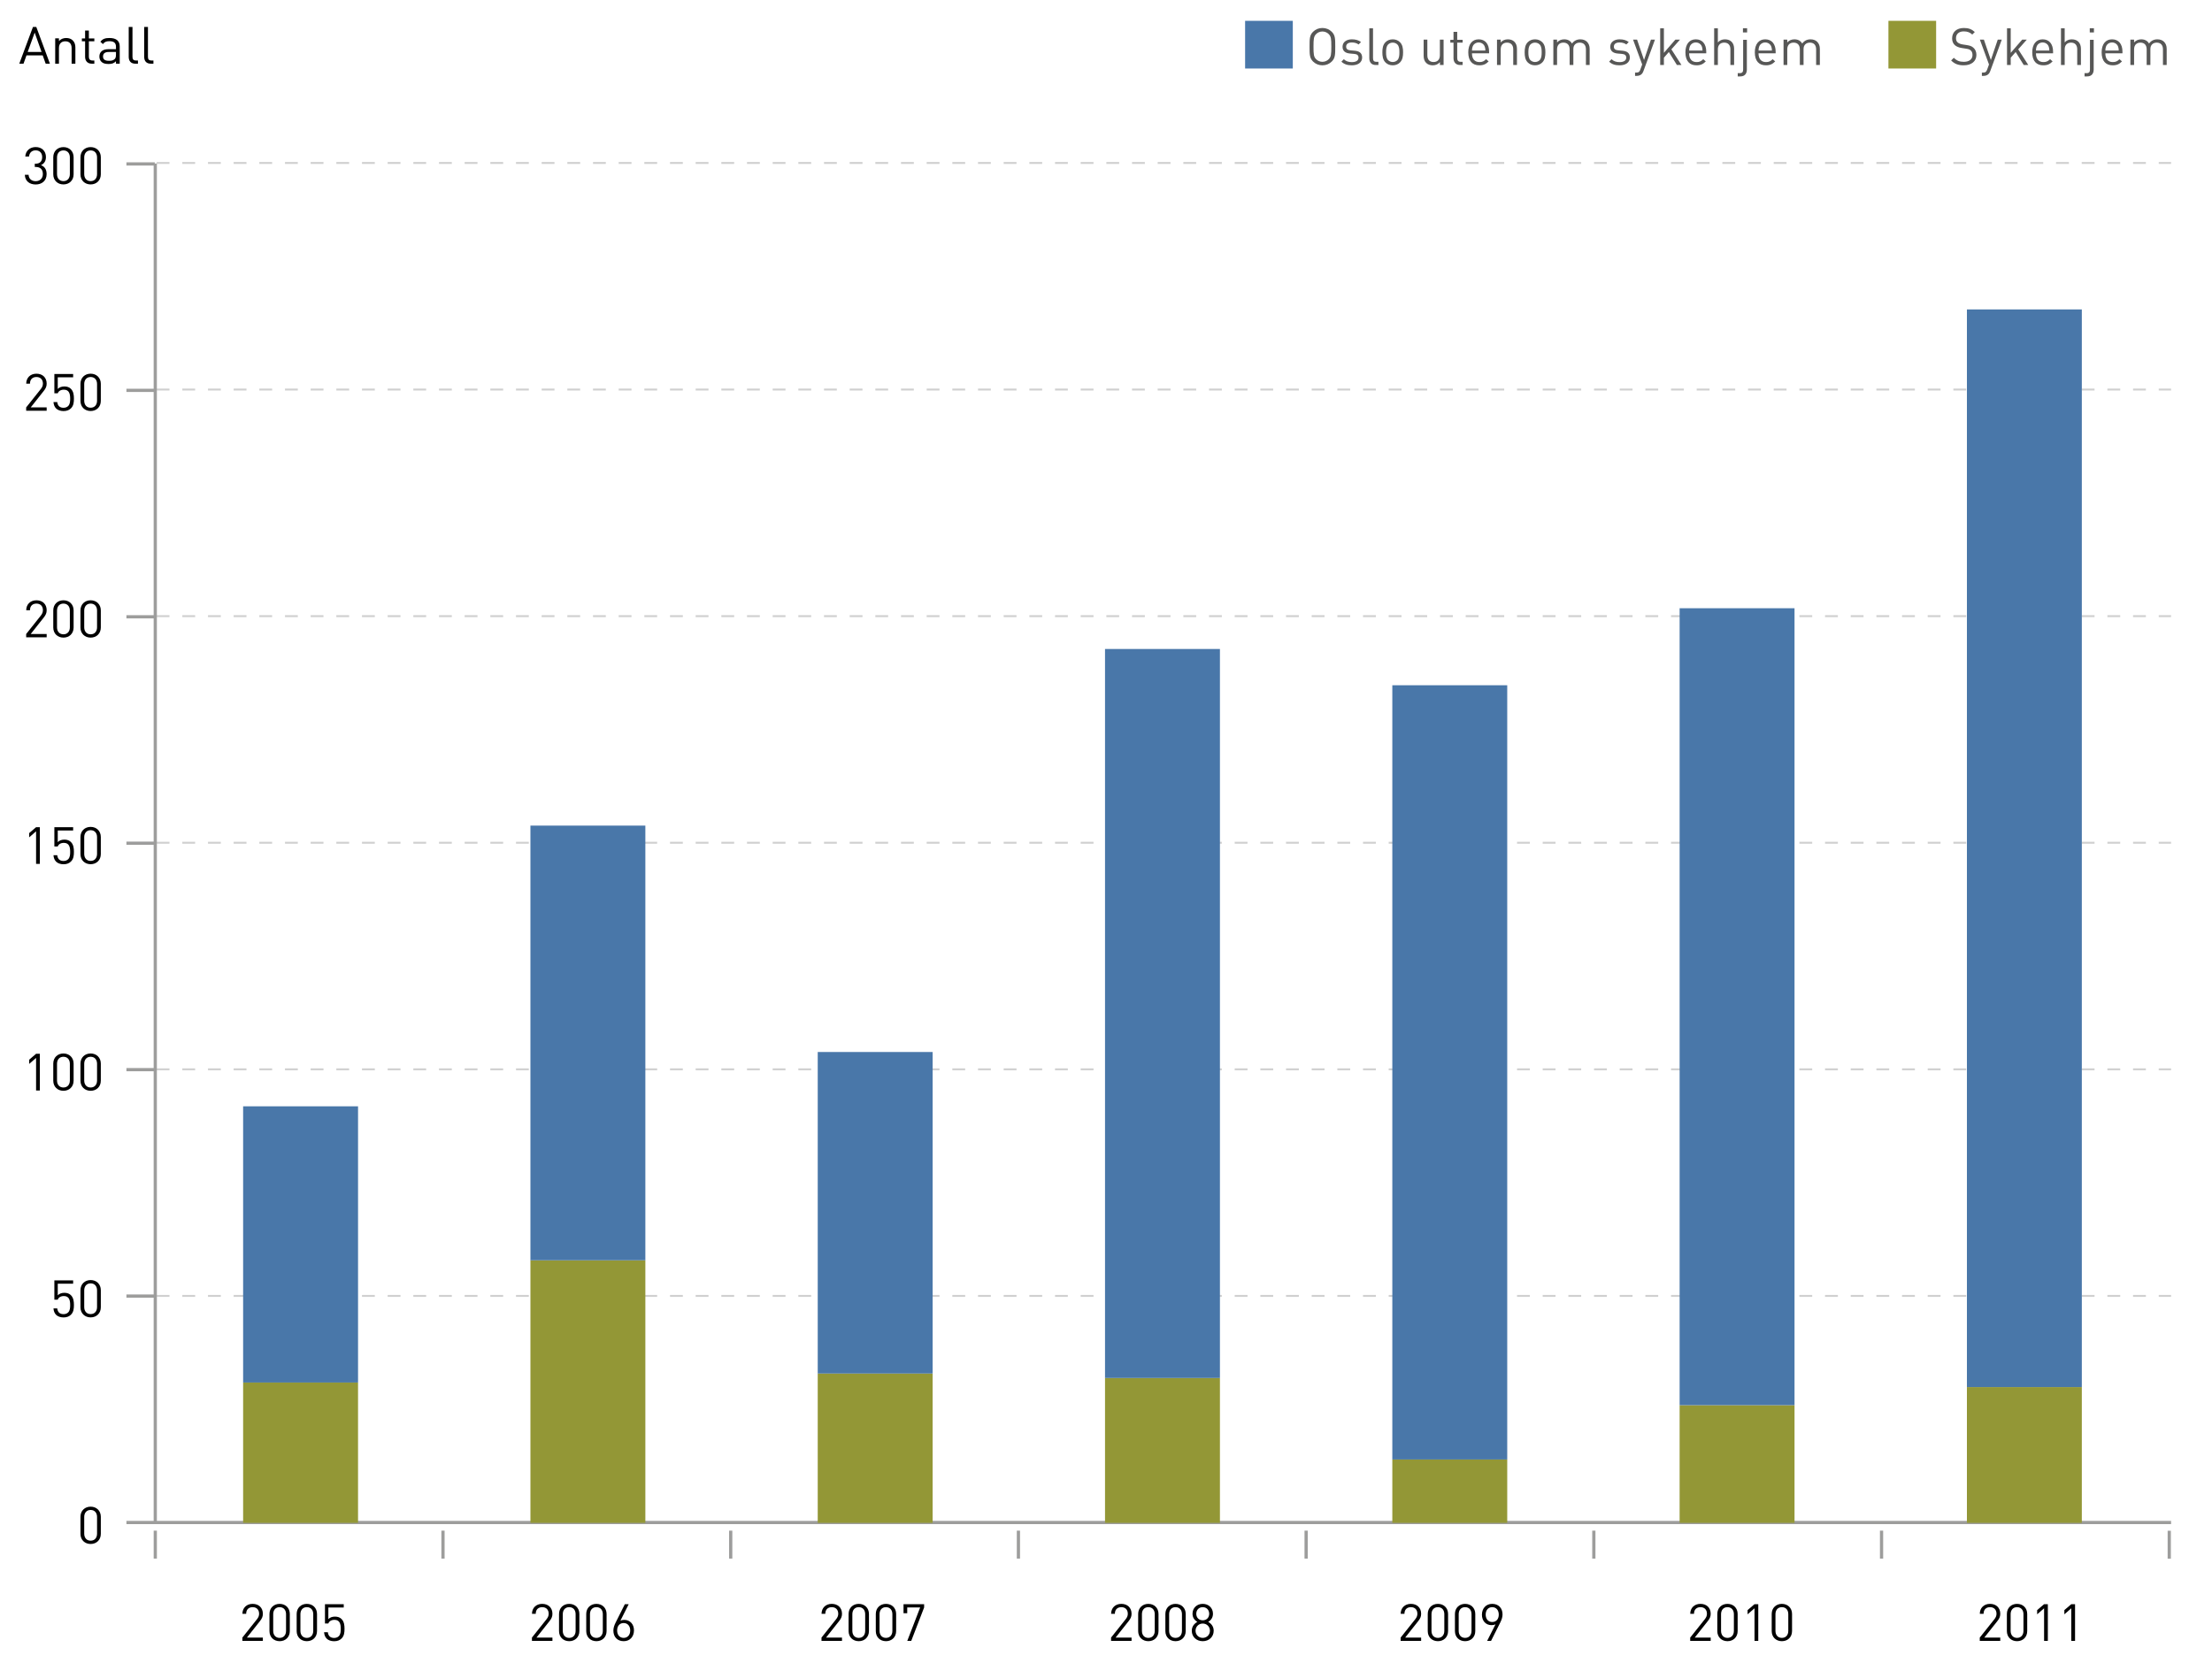 <?xml version="1.0" encoding="utf-8"?>
<!-- Generator: Adobe Illustrator 16.0.4, SVG Export Plug-In . SVG Version: 6.00 Build 0)  -->
<!DOCTYPE svg PUBLIC "-//W3C//DTD SVG 1.1//EN" "http://www.w3.org/Graphics/SVG/1.1/DTD/svg11.dtd">
<svg version="1.1" id="Layer_1" xmlns:x="http://ns.adobe.com/Extensibility/1.0/" xmlns:i="http://ns.adobe.com/AdobeIllustrator/10.0/" xmlns:graph="http://ns.adobe.com/Graphs/1.0/"
	 xmlns="http://www.w3.org/2000/svg" xmlns:xlink="http://www.w3.org/1999/xlink" xmlns:a="http://ns.adobe.com/AdobeSVGViewerExtensions/3.0/"
	 x="0px" y="0px" width="342.99px" height="257.95px" viewBox="0 0 342.99 257.95"
	 style="enable-background:new 0 0 342.99 257.95;" xml:space="preserve">
<g>
	<line style="fill:none;stroke:#D0D0D0;stroke-width:0.3;stroke-dasharray:1.99,1.99;" x1="24.289" y1="25.275" x2="336.645" y2="25.275"/>
	<line style="fill:none;stroke:#D0D0D0;stroke-width:0.3;stroke-dasharray:1.99,1.99;" x1="24.289" y1="165.851" x2="336.645" y2="165.851"/>
	<line style="fill:none;stroke:#D0D0D0;stroke-width:0.3;stroke-dasharray:1.99,1.99;" x1="24.289" y1="200.994" x2="336.645" y2="200.994"/>
	<line style="fill:none;stroke:#D0D0D0;stroke-width:0.3;stroke-dasharray:1.99,1.99;" x1="24.289" y1="95.563" x2="336.645" y2="95.563"/>
	<line style="fill:none;stroke:#D0D0D0;stroke-width:0.3;stroke-dasharray:1.99,1.99;" x1="24.289" y1="60.419" x2="336.645" y2="60.419"/>
	<line style="fill:none;stroke:#D0D0D0;stroke-width:0.3;stroke-dasharray:1.99,1.99;" x1="24.289" y1="130.707" x2="336.645" y2="130.707"/>
	<line style="fill:none;stroke:#9D9D9C;stroke-width:0.5;" x1="19.604" y1="25.426" x2="23.997" y2="25.426"/>
	<line style="fill:none;stroke:#9D9D9C;stroke-width:0.5;" x1="19.604" y1="60.544" x2="23.997" y2="60.544"/>
	<line style="fill:none;stroke:#9D9D9C;stroke-width:0.5;" x1="19.604" y1="130.781" x2="23.997" y2="130.781"/>
	<line style="fill:none;stroke:#9D9D9C;stroke-width:0.5;" x1="19.604" y1="165.9" x2="23.997" y2="165.9"/>
	<line style="fill:none;stroke:#9D9D9C;stroke-width:0.5;" x1="19.604" y1="201.02" x2="23.997" y2="201.02"/>
	<line style="fill:none;stroke:#9D9D9C;stroke-width:0.5;" x1="19.604" y1="95.663" x2="23.997" y2="95.663"/>
	<line style="fill:none;stroke:#9D9D9C;stroke-width:0.5;" x1="19.604" y1="236.138" x2="23.997" y2="236.138"/>
	<line style="fill:none;stroke:#9D9D9C;stroke-width:0.5;" x1="24.079" y1="241.734" x2="24.079" y2="237.401"/>
	<line style="fill:none;stroke:#9D9D9C;stroke-width:0.5;" x1="157.915" y1="241.734" x2="157.915" y2="237.401"/>
	<line style="fill:none;stroke:#9D9D9C;stroke-width:0.5;" x1="113.303" y1="241.734" x2="113.303" y2="237.401"/>
	<line style="fill:none;stroke:#9D9D9C;stroke-width:0.5;" x1="68.69" y1="241.734" x2="68.69" y2="237.401"/>
	<line style="fill:none;stroke:#9D9D9C;stroke-width:0.5;" x1="202.526" y1="241.734" x2="202.526" y2="237.401"/>
	<line style="fill:none;stroke:#9D9D9C;stroke-width:0.5;" x1="291.751" y1="241.734" x2="291.751" y2="237.401"/>
	<line style="fill:none;stroke:#9D9D9C;stroke-width:0.5;" x1="247.139" y1="241.734" x2="247.139" y2="237.401"/>
	<line style="fill:none;stroke:#9D9D9C;stroke-width:0.5;" x1="336.362" y1="241.75" x2="336.362" y2="237.418"/>
	<path style="fill:none;stroke:#9D9D9C;stroke-width:0.5;" d="M275.197,236.139"/>
	<polyline style="fill:none;stroke:#9D9D9C;stroke-width:0.5;" points="24.076,25.362 24.076,236.138 336.645,236.138 	"/>
	<g>
		<path d="M5.538,28.612c-0.906,0-1.642-0.472-1.69-1.503H4.43c0.048,0.711,0.558,0.992,1.108,0.992
			c0.623,0,1.108-0.408,1.108-1.104c0-0.688-0.348-1.104-1.132-1.104H5.393V25.39h0.121c0.704,0,1.027-0.392,1.027-1.031
			c0-0.68-0.445-1.04-1.003-1.04c-0.606,0-0.979,0.368-1.035,0.952H3.921c0.064-0.919,0.744-1.463,1.617-1.463
			c0.938,0,1.585,0.616,1.585,1.543c0,0.6-0.259,1.031-0.776,1.263c0.583,0.216,0.882,0.68,0.882,1.391
			C7.229,28.052,6.476,28.612,5.538,28.612z"/>
		<path d="M9.837,28.604c-0.898,0-1.577-0.624-1.577-1.567v-2.655c0-0.943,0.679-1.567,1.577-1.567c0.897,0,1.577,0.624,1.577,1.567
			v2.655C11.414,27.98,10.734,28.604,9.837,28.604z M10.832,24.415c0-0.624-0.356-1.087-0.995-1.087
			c-0.639,0-0.995,0.464-0.995,1.087v2.59c0,0.624,0.355,1.087,0.995,1.087c0.639,0,0.995-0.463,0.995-1.087V24.415z"/>
		<path d="M14.054,28.604c-0.898,0-1.577-0.624-1.577-1.567v-2.655c0-0.943,0.679-1.567,1.577-1.567
			c0.897,0,1.577,0.624,1.577,1.567v2.655C15.631,27.98,14.952,28.604,14.054,28.604z M15.049,24.415
			c0-0.624-0.356-1.087-0.995-1.087c-0.639,0-0.995,0.464-0.995,1.087v2.59c0,0.624,0.355,1.087,0.995,1.087
			c0.639,0,0.995-0.463,0.995-1.087V24.415z"/>
	</g>
	<g>
		<path d="M4.058,63.7v-0.512l2.272-2.854c0.218-0.28,0.324-0.528,0.324-0.839c0-0.616-0.372-1.023-1.003-1.023
			c-0.534,0-1.003,0.296-1.003,1.031H4.066c0-0.896,0.623-1.543,1.585-1.543c0.946,0,1.585,0.6,1.585,1.535
			c0,0.456-0.146,0.751-0.461,1.151l-2.014,2.542h2.475V63.7H4.058z"/>
		<path d="M11.001,63.333c-0.267,0.264-0.639,0.424-1.148,0.424c-0.501,0-0.906-0.16-1.157-0.408
			c-0.25-0.256-0.372-0.584-0.404-0.992h0.583c0.073,0.568,0.372,0.888,0.979,0.888c0.283,0,0.542-0.096,0.711-0.264
			c0.299-0.296,0.315-0.751,0.315-1.159c0-0.696-0.137-1.383-0.97-1.383c-0.501,0-0.841,0.224-0.955,0.56H8.43v-2.99h2.911v0.512
			H8.955v1.807c0.227-0.248,0.583-0.392,1.035-0.392c0.429,0,0.769,0.136,0.995,0.36c0.42,0.416,0.477,0.992,0.477,1.527
			C11.462,62.389,11.414,62.925,11.001,63.333z"/>
		<path d="M14.054,63.748c-0.898,0-1.577-0.624-1.577-1.567v-2.655c0-0.943,0.679-1.567,1.577-1.567
			c0.897,0,1.577,0.624,1.577,1.567v2.655C15.631,63.125,14.952,63.748,14.054,63.748z M15.049,59.559
			c0-0.624-0.356-1.087-0.995-1.087c-0.639,0-0.995,0.463-0.995,1.087v2.59c0,0.624,0.355,1.087,0.995,1.087
			c0.639,0,0.995-0.464,0.995-1.087V59.559z"/>
	</g>
	<g>
		<path d="M4.058,98.844v-0.512l2.272-2.854c0.218-0.28,0.324-0.528,0.324-0.839c0-0.616-0.372-1.023-1.003-1.023
			c-0.534,0-1.003,0.296-1.003,1.031H4.066c0-0.896,0.623-1.543,1.585-1.543c0.946,0,1.585,0.6,1.585,1.535
			c0,0.456-0.146,0.751-0.461,1.151l-2.014,2.542h2.475v0.512H4.058z"/>
		<path d="M9.837,98.892c-0.898,0-1.577-0.624-1.577-1.567V94.67c0-0.943,0.679-1.567,1.577-1.567c0.897,0,1.577,0.624,1.577,1.567
			v2.655C11.414,98.269,10.734,98.892,9.837,98.892z M10.832,94.703c0-0.624-0.356-1.087-0.995-1.087
			c-0.639,0-0.995,0.464-0.995,1.087v2.59c0,0.624,0.355,1.087,0.995,1.087c0.639,0,0.995-0.463,0.995-1.087V94.703z"/>
		<path d="M14.054,98.892c-0.898,0-1.577-0.624-1.577-1.567V94.67c0-0.943,0.679-1.567,1.577-1.567c0.897,0,1.577,0.624,1.577,1.567
			v2.655C15.631,98.269,14.952,98.892,14.054,98.892z M15.049,94.703c0-0.624-0.356-1.087-0.995-1.087
			c-0.639,0-0.995,0.464-0.995,1.087v2.59c0,0.624,0.355,1.087,0.995,1.087c0.639,0,0.995-0.463,0.995-1.087V94.703z"/>
	</g>
	<g>
		<path d="M5.595,133.988v-5.053l-1.076,0.936v-0.656l1.076-0.919h0.583v5.693H5.595z"/>
		<path d="M11.001,133.621c-0.267,0.264-0.639,0.424-1.148,0.424c-0.501,0-0.906-0.16-1.157-0.408
			c-0.25-0.256-0.372-0.584-0.404-0.992h0.583c0.073,0.568,0.372,0.889,0.979,0.889c0.283,0,0.542-0.097,0.711-0.265
			c0.299-0.296,0.315-0.751,0.315-1.159c0-0.695-0.137-1.383-0.97-1.383c-0.501,0-0.841,0.224-0.955,0.559H8.43v-2.99h2.911v0.512
			H8.955v1.807c0.227-0.248,0.583-0.392,1.035-0.392c0.429,0,0.769,0.136,0.995,0.359c0.42,0.416,0.477,0.992,0.477,1.527
			C11.462,132.677,11.414,133.213,11.001,133.621z"/>
		<path d="M14.054,134.036c-0.898,0-1.577-0.624-1.577-1.567v-2.654c0-0.943,0.679-1.567,1.577-1.567
			c0.897,0,1.577,0.624,1.577,1.567v2.654C15.631,133.412,14.952,134.036,14.054,134.036z M15.049,129.847
			c0-0.624-0.356-1.087-0.995-1.087c-0.639,0-0.995,0.463-0.995,1.087v2.591c0,0.623,0.355,1.087,0.995,1.087
			c0.639,0,0.995-0.464,0.995-1.087V129.847z"/>
	</g>
	<g>
		<path d="M5.595,169.133v-5.054l-1.076,0.936v-0.655l1.076-0.92h0.583v5.693H5.595z"/>
		<path d="M9.837,169.18c-0.898,0-1.577-0.623-1.577-1.566v-2.654c0-0.943,0.679-1.567,1.577-1.567c0.897,0,1.577,0.624,1.577,1.567
			v2.654C11.414,168.557,10.734,169.18,9.837,169.18z M10.832,164.99c0-0.623-0.356-1.087-0.995-1.087
			c-0.639,0-0.995,0.464-0.995,1.087v2.591c0,0.624,0.355,1.087,0.995,1.087c0.639,0,0.995-0.463,0.995-1.087V164.99z"/>
		<path d="M14.054,169.18c-0.898,0-1.577-0.623-1.577-1.566v-2.654c0-0.943,0.679-1.567,1.577-1.567
			c0.897,0,1.577,0.624,1.577,1.567v2.654C15.631,168.557,14.952,169.18,14.054,169.18z M15.049,164.99
			c0-0.623-0.356-1.087-0.995-1.087c-0.639,0-0.995,0.464-0.995,1.087v2.591c0,0.624,0.355,1.087,0.995,1.087
			c0.639,0,0.995-0.463,0.995-1.087V164.99z"/>
	</g>
	<g>
		<path d="M11.001,203.908c-0.267,0.264-0.639,0.424-1.148,0.424c-0.501,0-0.906-0.16-1.157-0.407
			c-0.25-0.256-0.372-0.584-0.404-0.991h0.583c0.073,0.567,0.372,0.887,0.979,0.887c0.283,0,0.542-0.096,0.711-0.264
			c0.299-0.296,0.315-0.752,0.315-1.159c0-0.696-0.137-1.384-0.97-1.384c-0.501,0-0.841,0.225-0.955,0.561H8.43v-2.99h2.911v0.512
			H8.955v1.807c0.227-0.248,0.583-0.393,1.035-0.393c0.429,0,0.769,0.137,0.995,0.36c0.42,0.416,0.477,0.991,0.477,1.527
			C11.462,202.965,11.414,203.501,11.001,203.908z"/>
		<path d="M14.055,204.324c-0.898,0-1.577-0.623-1.577-1.566v-2.655c0-0.943,0.679-1.567,1.577-1.567
			c0.897,0,1.577,0.624,1.577,1.567v2.655C15.632,203.701,14.952,204.324,14.055,204.324z M15.049,200.135
			c0-0.624-0.356-1.088-0.995-1.088c-0.639,0-0.995,0.464-0.995,1.088v2.59c0,0.624,0.355,1.088,0.995,1.088
			c0.639,0,0.995-0.464,0.995-1.088V200.135z"/>
	</g>
	<g>
		<path d="M14.055,239.468c-0.898,0-1.577-0.624-1.577-1.567v-2.654c0-0.943,0.679-1.566,1.577-1.566
			c0.897,0,1.577,0.623,1.577,1.566v2.654C15.632,238.844,14.952,239.468,14.055,239.468z M15.049,235.278
			c0-0.624-0.356-1.087-0.995-1.087c-0.639,0-0.995,0.463-0.995,1.087v2.591c0,0.623,0.355,1.087,0.995,1.087
			c0.639,0,0.995-0.464,0.995-1.087V235.278z"/>
	</g>
	<g>
		<path d="M7.083,9.876L6.622,8.589H4.107L3.646,9.876H2.991L5.11,4.183h0.518l2.111,5.693H7.083z M5.377,5.055L4.293,8.061h2.151
			L5.377,5.055z"/>
		<path d="M11.106,9.876V7.453c0-0.695-0.38-1.047-0.979-1.047c-0.599,0-0.987,0.36-0.987,1.047v2.423H8.559V5.942h0.582v0.432
			c0.283-0.32,0.671-0.48,1.116-0.48c0.429,0,0.776,0.128,1.019,0.368c0.283,0.272,0.412,0.64,0.412,1.096v2.519H11.106z"/>
		<path d="M14.215,9.876c-0.679,0-1.019-0.472-1.019-1.056V6.406h-0.501V5.966h0.501V4.735h0.583v1.231h0.849v0.439h-0.849v2.399
			c0,0.36,0.17,0.576,0.542,0.576h0.307v0.496H14.215z"/>
		<path d="M17.982,9.876V9.5c-0.324,0.32-0.615,0.424-1.148,0.424c-0.55,0-0.874-0.104-1.125-0.36
			c-0.194-0.192-0.299-0.488-0.299-0.799c0-0.688,0.485-1.135,1.375-1.135h1.197V7.253c0-0.576-0.292-0.864-1.019-0.864
			c-0.51,0-0.769,0.12-1.003,0.448l-0.396-0.36c0.356-0.456,0.76-0.584,1.407-0.584c1.067,0,1.593,0.456,1.593,1.312v2.67H17.982z
			 M17.982,8.061h-1.116c-0.599,0-0.89,0.24-0.89,0.696c0,0.456,0.283,0.671,0.914,0.671c0.339,0,0.639-0.024,0.889-0.264
			c0.138-0.128,0.203-0.352,0.203-0.68V8.061z"/>
		<path d="M20.97,9.876c-0.696,0-1.011-0.448-1.011-1.047V4.183h0.583v4.622c0,0.384,0.129,0.576,0.534,0.576h0.315v0.496H20.97z"/>
		<path d="M23.37,9.876c-0.696,0-1.011-0.448-1.011-1.047V4.183h0.582v4.622c0,0.384,0.129,0.576,0.534,0.576h0.315v0.496H23.37z"/>
	</g>
	<rect x="193.065" y="3.23" style="fill:#4977A9;" width="7.395" height="7.395"/>
	<g>
	</g>
	<g>
		<path style="fill:#575756;" d="M206.506,9.538c-0.384,0.384-0.888,0.591-1.455,0.591s-1.071-0.208-1.455-0.591
			c-0.536-0.536-0.536-1.096-0.536-2.303c0-1.208,0-1.767,0.536-2.303c0.384-0.384,0.888-0.592,1.455-0.592s1.071,0.208,1.455,0.592
			c0.536,0.536,0.536,1.095,0.536,2.303C207.042,8.442,207.042,9.002,206.506,9.538z M206.034,5.292
			c-0.248-0.256-0.607-0.408-0.983-0.408s-0.735,0.152-0.983,0.408c-0.36,0.368-0.399,0.752-0.399,1.943
			c0,1.191,0.039,1.575,0.399,1.943c0.248,0.256,0.607,0.408,0.983,0.408s0.735-0.152,0.983-0.408
			c0.359-0.368,0.399-0.752,0.399-1.943C206.434,6.044,206.394,5.66,206.034,5.292z"/>
		<path style="fill:#575756;" d="M209.611,10.129c-0.664,0-1.184-0.152-1.615-0.567l0.384-0.384c0.312,0.328,0.735,0.456,1.224,0.456
			c0.647,0,1.047-0.232,1.047-0.696c0-0.344-0.199-0.536-0.655-0.576l-0.647-0.056c-0.768-0.064-1.176-0.408-1.176-1.056
			c0-0.72,0.607-1.151,1.447-1.151c0.56,0,1.063,0.136,1.415,0.424l-0.376,0.376c-0.279-0.216-0.639-0.312-1.047-0.312
			c-0.576,0-0.88,0.248-0.88,0.648c0,0.335,0.192,0.536,0.688,0.575l0.632,0.056c0.688,0.064,1.159,0.328,1.159,1.063
			C211.21,9.69,210.562,10.129,209.611,10.129z"/>
		<path style="fill:#575756;" d="M213.323,10.082c-0.688,0-0.999-0.448-0.999-1.047V4.389h0.575V9.01c0,0.384,0.128,0.576,0.527,0.576h0.312
			v0.496H213.323z"/>
		<path style="fill:#575756;" d="M217.082,9.682c-0.271,0.272-0.647,0.448-1.127,0.448c-0.48,0-0.855-0.176-1.128-0.448
			c-0.399-0.408-0.479-0.959-0.479-1.567c0-0.608,0.08-1.16,0.479-1.567c0.272-0.272,0.647-0.448,1.128-0.448
			c0.479,0,0.855,0.176,1.127,0.448c0.4,0.408,0.479,0.959,0.479,1.567C217.562,8.722,217.482,9.274,217.082,9.682z M216.675,6.899
			c-0.185-0.184-0.44-0.288-0.72-0.288c-0.28,0-0.528,0.104-0.712,0.288c-0.288,0.288-0.319,0.775-0.319,1.215
			c0,0.439,0.031,0.927,0.319,1.215c0.184,0.184,0.432,0.288,0.712,0.288c0.279,0,0.535-0.104,0.72-0.288
			c0.287-0.288,0.312-0.776,0.312-1.215C216.986,7.675,216.962,7.187,216.675,6.899z"/>
		<path style="fill:#575756;" d="M223.274,10.082v-0.44c-0.279,0.32-0.672,0.488-1.111,0.488c-0.424,0-0.775-0.128-1.016-0.368
			c-0.279-0.272-0.399-0.647-0.399-1.104V6.147h0.575V8.57c0,0.696,0.368,1.047,0.96,1.047s0.983-0.36,0.983-1.047V6.147h0.575
			v3.934H223.274z"/>
		<path style="fill:#575756;" d="M226.387,10.082c-0.672,0-1.008-0.472-1.008-1.055V6.611h-0.496V6.172h0.496V4.94h0.576v1.231h0.839v0.439
			h-0.839V9.01c0,0.36,0.168,0.576,0.535,0.576h0.304v0.496H226.387z"/>
		<path style="fill:#575756;" d="M228.243,8.267c0,0.863,0.408,1.359,1.159,1.359c0.456,0,0.72-0.136,1.032-0.448l0.392,0.344
			c-0.4,0.4-0.768,0.607-1.439,0.607c-1.039,0-1.719-0.624-1.719-2.015c0-1.271,0.615-2.015,1.615-2.015
			c1.016,0,1.615,0.736,1.615,1.903v0.264H228.243z M230.202,7.179c-0.151-0.36-0.504-0.592-0.919-0.592
			c-0.416,0-0.768,0.232-0.92,0.592c-0.088,0.216-0.104,0.336-0.12,0.656h2.079C230.307,7.515,230.29,7.395,230.202,7.179z"/>
		<path style="fill:#575756;" d="M234.642,10.082V7.659c0-0.695-0.376-1.047-0.968-1.047s-0.976,0.36-0.976,1.047v2.423h-0.575V6.147h0.575
			V6.58c0.28-0.32,0.664-0.48,1.104-0.48c0.424,0,0.768,0.128,1.008,0.368c0.279,0.271,0.407,0.64,0.407,1.095v2.519H234.642z"/>
		<path style="fill:#575756;" d="M239.146,9.682c-0.271,0.272-0.647,0.448-1.127,0.448c-0.48,0-0.855-0.176-1.128-0.448
			c-0.399-0.408-0.479-0.959-0.479-1.567c0-0.608,0.08-1.16,0.479-1.567c0.272-0.272,0.647-0.448,1.128-0.448
			c0.479,0,0.855,0.176,1.127,0.448c0.399,0.408,0.479,0.959,0.479,1.567C239.625,8.722,239.545,9.274,239.146,9.682z
			 M238.738,6.899c-0.185-0.184-0.44-0.288-0.72-0.288c-0.28,0-0.528,0.104-0.712,0.288c-0.288,0.288-0.32,0.775-0.32,1.215
			c0,0.439,0.032,0.927,0.32,1.215c0.184,0.184,0.432,0.288,0.712,0.288c0.279,0,0.535-0.104,0.72-0.288
			c0.287-0.288,0.312-0.776,0.312-1.215C239.05,7.675,239.025,7.187,238.738,6.899z"/>
		<path style="fill:#575756;" d="M245.912,10.082V7.659c0-0.695-0.375-1.047-0.967-1.047c-0.576,0-0.983,0.36-0.983,0.983v2.487h-0.576
			V7.659c0-0.695-0.376-1.047-0.968-1.047c-0.591,0-0.983,0.36-0.983,1.047v2.423h-0.575V6.147h0.575V6.58
			c0.28-0.32,0.672-0.48,1.111-0.48c0.544,0,0.968,0.224,1.208,0.656c0.304-0.432,0.743-0.656,1.295-0.656
			c0.424,0,0.775,0.136,1.016,0.368c0.279,0.271,0.424,0.64,0.424,1.095v2.519H245.912z"/>
		<path style="fill:#575756;" d="M251.123,10.129c-0.664,0-1.184-0.152-1.615-0.567l0.384-0.384c0.312,0.328,0.735,0.456,1.224,0.456
			c0.647,0,1.047-0.232,1.047-0.696c0-0.344-0.199-0.536-0.655-0.576l-0.647-0.056c-0.768-0.064-1.176-0.408-1.176-1.056
			c0-0.72,0.607-1.151,1.447-1.151c0.56,0,1.063,0.136,1.415,0.424l-0.376,0.376c-0.279-0.216-0.639-0.312-1.047-0.312
			c-0.576,0-0.88,0.248-0.88,0.648c0,0.335,0.192,0.536,0.688,0.575l0.632,0.056c0.688,0.064,1.159,0.328,1.159,1.063
			C252.722,9.69,252.074,10.129,251.123,10.129z"/>
		<path style="fill:#575756;" d="M254.827,11.033c-0.08,0.216-0.168,0.359-0.28,0.463c-0.208,0.2-0.487,0.272-0.768,0.272h-0.248v-0.512
			h0.176c0.4,0,0.521-0.128,0.648-0.488l0.279-0.768l-1.415-3.854h0.624l1.079,3.159l1.071-3.159h0.624L254.827,11.033z"/>
		<path style="fill:#575756;" d="M260.018,10.082l-1.248-2.015l-0.768,0.88v1.135h-0.575V4.389h0.575v3.806l1.775-2.047h0.72l-1.335,1.503
			l1.566,2.431H260.018z"/>
		<path style="fill:#575756;" d="M261.914,8.267c0,0.863,0.408,1.359,1.16,1.359c0.455,0,0.719-0.136,1.031-0.448l0.392,0.344
			c-0.399,0.4-0.768,0.607-1.439,0.607c-1.039,0-1.719-0.624-1.719-2.015c0-1.271,0.615-2.015,1.615-2.015
			c1.015,0,1.615,0.736,1.615,1.903v0.264H261.914z M263.873,7.179c-0.151-0.36-0.504-0.592-0.919-0.592
			c-0.416,0-0.768,0.232-0.92,0.592c-0.088,0.216-0.104,0.336-0.12,0.656h2.079C263.978,7.515,263.961,7.395,263.873,7.179z"/>
		<path style="fill:#575756;" d="M268.313,10.082V7.651c0-0.688-0.368-1.04-0.96-1.04c-0.591,0-0.983,0.36-0.983,1.04v2.431h-0.575V4.389
			h0.575V6.58c0.288-0.328,0.664-0.48,1.104-0.48c0.888,0,1.415,0.568,1.415,1.455v2.527H268.313z"/>
		<path style="fill:#575756;" d="M269.867,11.849h-0.416v-0.504h0.312c0.399,0,0.527-0.192,0.527-0.576V6.172h0.575v4.621
			C270.866,11.393,270.555,11.849,269.867,11.849z M270.259,5.028V4.381h0.647v0.647H270.259z"/>
		<path style="fill:#575756;" d="M272.675,8.267c0,0.863,0.408,1.359,1.159,1.359c0.456,0,0.72-0.136,1.032-0.448l0.392,0.344
			c-0.4,0.4-0.768,0.607-1.439,0.607c-1.039,0-1.719-0.624-1.719-2.015c0-1.271,0.615-2.015,1.615-2.015
			c1.016,0,1.615,0.736,1.615,1.903v0.264H272.675z M274.634,7.179c-0.151-0.36-0.504-0.592-0.919-0.592
			c-0.416,0-0.768,0.232-0.92,0.592c-0.088,0.216-0.104,0.336-0.12,0.656h2.079C274.738,7.515,274.722,7.395,274.634,7.179z"/>
		<path style="fill:#575756;" d="M281.607,10.082V7.659c0-0.695-0.375-1.047-0.967-1.047c-0.576,0-0.983,0.36-0.983,0.983v2.487h-0.576
			V7.659c0-0.695-0.376-1.047-0.968-1.047c-0.591,0-0.983,0.36-0.983,1.047v2.423h-0.575V6.147h0.575V6.58
			c0.28-0.32,0.672-0.48,1.111-0.48c0.544,0,0.968,0.224,1.208,0.656c0.304-0.432,0.743-0.656,1.295-0.656
			c0.424,0,0.775,0.136,1.016,0.368c0.279,0.271,0.424,0.64,0.424,1.095v2.519H281.607z"/>
	</g>
	<rect x="292.818" y="3.23" style="fill:#939736;" width="7.395" height="7.395"/>
	<g>
	</g>
	<g>
		<path style="fill:#575756;" d="M304.492,10.129c-0.855,0-1.416-0.216-1.951-0.751l0.416-0.416c0.472,0.472,0.911,0.624,1.551,0.624
			c0.832,0,1.344-0.392,1.344-1.056c0-0.296-0.089-0.552-0.272-0.711c-0.184-0.16-0.328-0.208-0.743-0.272l-0.664-0.104
			c-0.447-0.072-0.8-0.216-1.047-0.432c-0.288-0.256-0.433-0.608-0.433-1.063c0-0.967,0.696-1.607,1.823-1.607
			c0.728,0,1.207,0.184,1.695,0.624l-0.392,0.392c-0.353-0.32-0.728-0.488-1.327-0.488c-0.76,0-1.199,0.424-1.199,1.056
			c0,0.28,0.079,0.504,0.256,0.656c0.176,0.152,0.472,0.264,0.768,0.312l0.623,0.096c0.536,0.08,0.8,0.192,1.039,0.4
			c0.312,0.264,0.48,0.655,0.48,1.127C306.459,9.514,305.675,10.129,304.492,10.129z"/>
		<path style="fill:#575756;" d="M308.604,11.033c-0.08,0.216-0.168,0.359-0.28,0.463c-0.208,0.2-0.487,0.272-0.768,0.272h-0.248v-0.512
			h0.176c0.4,0,0.521-0.128,0.648-0.488l0.279-0.768l-1.415-3.854h0.624l1.079,3.159l1.071-3.159h0.624L308.604,11.033z"/>
		<path style="fill:#575756;" d="M313.796,10.082l-1.248-2.015l-0.768,0.88v1.135h-0.575V4.389h0.575v3.806l1.775-2.047h0.72l-1.335,1.503
			l1.566,2.431H313.796z"/>
		<path style="fill:#575756;" d="M315.692,8.267c0,0.863,0.408,1.359,1.159,1.359c0.456,0,0.72-0.136,1.032-0.448l0.392,0.344
			c-0.4,0.4-0.768,0.607-1.439,0.607c-1.039,0-1.719-0.624-1.719-2.015c0-1.271,0.615-2.015,1.615-2.015
			c1.016,0,1.615,0.736,1.615,1.903v0.264H315.692z M317.651,7.179c-0.151-0.36-0.504-0.592-0.919-0.592
			c-0.416,0-0.768,0.232-0.92,0.592c-0.088,0.216-0.104,0.336-0.12,0.656h2.079C317.756,7.515,317.739,7.395,317.651,7.179z"/>
		<path style="fill:#575756;" d="M322.091,10.082V7.651c0-0.688-0.368-1.04-0.96-1.04c-0.591,0-0.983,0.36-0.983,1.04v2.431h-0.575V4.389
			h0.575V6.58c0.288-0.328,0.664-0.48,1.104-0.48c0.888,0,1.415,0.568,1.415,1.455v2.527H322.091z"/>
		<path style="fill:#575756;" d="M323.645,11.849h-0.416v-0.504h0.312c0.399,0,0.527-0.192,0.527-0.576V6.172h0.575v4.621
			C324.644,11.393,324.332,11.849,323.645,11.849z M324.036,5.028V4.381h0.647v0.647H324.036z"/>
		<path style="fill:#575756;" d="M326.452,8.267c0,0.863,0.408,1.359,1.159,1.359c0.456,0,0.72-0.136,1.032-0.448l0.392,0.344
			c-0.4,0.4-0.768,0.607-1.439,0.607c-1.039,0-1.719-0.624-1.719-2.015c0-1.271,0.615-2.015,1.615-2.015
			c1.016,0,1.615,0.736,1.615,1.903v0.264H326.452z M328.411,7.179c-0.151-0.36-0.504-0.592-0.919-0.592
			c-0.416,0-0.768,0.232-0.92,0.592c-0.088,0.216-0.104,0.336-0.12,0.656h2.079C328.516,7.515,328.499,7.395,328.411,7.179z"/>
		<path style="fill:#575756;" d="M335.386,10.082V7.659c0-0.695-0.375-1.047-0.967-1.047c-0.576,0-0.983,0.36-0.983,0.983v2.487h-0.576
			V7.659c0-0.695-0.376-1.047-0.968-1.047c-0.591,0-0.983,0.36-0.983,1.047v2.423h-0.575V6.147h0.575V6.58
			c0.28-0.32,0.672-0.48,1.111-0.48c0.544,0,0.968,0.224,1.208,0.656c0.304-0.432,0.743-0.656,1.295-0.656
			c0.424,0,0.775,0.136,1.016,0.368c0.28,0.271,0.424,0.64,0.424,1.095v2.519H335.386z"/>
	</g>
	<g>
		<path d="M37.581,254.497v-0.512l2.272-2.854c0.219-0.279,0.324-0.527,0.324-0.84c0-0.615-0.372-1.023-1.003-1.023
			c-0.534,0-1.003,0.296-1.003,1.032h-0.582c0-0.896,0.623-1.544,1.585-1.544c0.946,0,1.585,0.6,1.585,1.535
			c0,0.456-0.146,0.752-0.461,1.151l-2.014,2.543h2.475v0.512H37.581z"/>
		<path d="M43.36,254.545c-0.898,0-1.577-0.623-1.577-1.567v-2.654c0-0.943,0.679-1.567,1.577-1.567
			c0.897,0,1.577,0.624,1.577,1.567v2.654C44.937,253.922,44.257,254.545,43.36,254.545z M44.354,250.355
			c0-0.624-0.356-1.088-0.995-1.088c-0.639,0-0.995,0.464-0.995,1.088v2.591c0,0.623,0.355,1.087,0.995,1.087
			c0.639,0,0.995-0.464,0.995-1.087V250.355z"/>
		<path d="M47.578,254.545c-0.898,0-1.577-0.623-1.577-1.567v-2.654c0-0.943,0.679-1.567,1.577-1.567
			c0.897,0,1.577,0.624,1.577,1.567v2.654C49.154,253.922,48.475,254.545,47.578,254.545z M48.572,250.355
			c0-0.624-0.356-1.088-0.995-1.088c-0.639,0-0.995,0.464-0.995,1.088v2.591c0,0.623,0.355,1.087,0.995,1.087
			c0.639,0,0.995-0.464,0.995-1.087V250.355z"/>
		<path d="M52.959,254.129c-0.267,0.265-0.639,0.424-1.148,0.424c-0.501,0-0.906-0.159-1.157-0.407
			c-0.25-0.256-0.372-0.584-0.404-0.991h0.583c0.073,0.567,0.372,0.887,0.979,0.887c0.283,0,0.542-0.096,0.711-0.264
			c0.299-0.296,0.315-0.752,0.315-1.159c0-0.695-0.137-1.384-0.97-1.384c-0.501,0-0.841,0.225-0.955,0.561h-0.525v-2.99h2.911v0.512
			h-2.386v1.807c0.227-0.248,0.583-0.392,1.035-0.392c0.429,0,0.769,0.136,0.995,0.359c0.42,0.416,0.477,0.991,0.477,1.527
			C53.42,253.186,53.372,253.722,52.959,254.129z"/>
		<path d="M82.481,254.497v-0.512l2.272-2.854c0.218-0.279,0.324-0.527,0.324-0.84c0-0.615-0.372-1.023-1.003-1.023
			c-0.534,0-1.003,0.296-1.003,1.032h-0.582c0-0.896,0.623-1.544,1.585-1.544c0.946,0,1.585,0.6,1.585,1.535
			c0,0.456-0.146,0.752-0.461,1.151l-2.014,2.543h2.475v0.512H82.481z"/>
		<path d="M88.26,254.545c-0.898,0-1.577-0.623-1.577-1.567v-2.654c0-0.943,0.679-1.567,1.577-1.567
			c0.897,0,1.577,0.624,1.577,1.567v2.654C89.837,253.922,89.157,254.545,88.26,254.545z M89.254,250.355
			c0-0.624-0.356-1.088-0.995-1.088c-0.639,0-0.995,0.464-0.995,1.088v2.591c0,0.623,0.355,1.087,0.995,1.087
			c0.639,0,0.995-0.464,0.995-1.087V250.355z"/>
		<path d="M92.478,254.545c-0.898,0-1.577-0.623-1.577-1.567v-2.654c0-0.943,0.679-1.567,1.577-1.567
			c0.897,0,1.577,0.624,1.577,1.567v2.654C94.055,253.922,93.375,254.545,92.478,254.545z M93.472,250.355
			c0-0.624-0.356-1.088-0.995-1.088c-0.639,0-0.995,0.464-0.995,1.088v2.591c0,0.623,0.355,1.087,0.995,1.087
			c0.639,0,0.995-0.464,0.995-1.087V250.355z"/>
		<path d="M96.711,254.545c-0.979,0-1.601-0.655-1.601-1.639c0-0.408,0.121-0.8,0.364-1.279l1.415-2.822h0.599l-1.286,2.559
			c0.178-0.08,0.38-0.12,0.606-0.12c0.897,0,1.496,0.68,1.496,1.615C98.305,253.825,97.69,254.545,96.711,254.545z M96.703,251.73
			c-0.614,0-1.011,0.448-1.011,1.151c0,0.695,0.396,1.151,1.011,1.151c0.615,0,1.019-0.456,1.019-1.151
			C97.722,252.25,97.366,251.73,96.703,251.73z"/>
		<path d="M127.381,254.497v-0.512l2.272-2.854c0.218-0.279,0.324-0.527,0.324-0.84c0-0.615-0.372-1.023-1.003-1.023
			c-0.534,0-1.003,0.296-1.003,1.032h-0.582c0-0.896,0.623-1.544,1.585-1.544c0.946,0,1.585,0.6,1.585,1.535
			c0,0.456-0.146,0.752-0.461,1.151l-2.014,2.543h2.475v0.512H127.381z"/>
		<path d="M133.16,254.545c-0.898,0-1.577-0.623-1.577-1.567v-2.654c0-0.943,0.679-1.567,1.577-1.567
			c0.897,0,1.577,0.624,1.577,1.567v2.654C134.736,253.922,134.057,254.545,133.16,254.545z M134.154,250.355
			c0-0.624-0.356-1.088-0.995-1.088c-0.639,0-0.995,0.464-0.995,1.088v2.591c0,0.623,0.355,1.087,0.995,1.087
			c0.639,0,0.995-0.464,0.995-1.087V250.355z"/>
		<path d="M137.377,254.545c-0.898,0-1.577-0.623-1.577-1.567v-2.654c0-0.943,0.679-1.567,1.577-1.567
			c0.897,0,1.577,0.624,1.577,1.567v2.654C138.954,253.922,138.275,254.545,137.377,254.545z M138.372,250.355
			c0-0.624-0.356-1.088-0.995-1.088c-0.639,0-0.995,0.464-0.995,1.088v2.591c0,0.623,0.355,1.087,0.995,1.087
			c0.639,0,0.995-0.464,0.995-1.087V250.355z"/>
		<path d="M141.296,254.497h-0.615l1.998-5.181h-2.005v0.895h-0.574v-1.406h3.194v0.512L141.296,254.497z"/>
		<path d="M172.281,254.497v-0.512l2.272-2.854c0.219-0.279,0.323-0.527,0.323-0.84c0-0.615-0.371-1.023-1.002-1.023
			c-0.534,0-1.004,0.296-1.004,1.032h-0.582c0-0.896,0.623-1.544,1.586-1.544c0.945,0,1.584,0.6,1.584,1.535
			c0,0.456-0.145,0.752-0.461,1.151l-2.014,2.543h2.475v0.512H172.281z"/>
		<path d="M178.06,254.545c-0.897,0-1.577-0.623-1.577-1.567v-2.654c0-0.943,0.68-1.567,1.577-1.567
			c0.898,0,1.577,0.624,1.577,1.567v2.654C179.637,253.922,178.958,254.545,178.06,254.545z M179.055,250.355
			c0-0.624-0.355-1.088-0.995-1.088c-0.639,0-0.994,0.464-0.994,1.088v2.591c0,0.623,0.355,1.087,0.994,1.087
			c0.64,0,0.995-0.464,0.995-1.087V250.355z"/>
		<path d="M182.277,254.545c-0.897,0-1.576-0.623-1.576-1.567v-2.654c0-0.943,0.679-1.567,1.576-1.567
			c0.898,0,1.577,0.624,1.577,1.567v2.654C183.854,253.922,183.176,254.545,182.277,254.545z M183.272,250.355
			c0-0.624-0.355-1.088-0.995-1.088c-0.639,0-0.994,0.464-0.994,1.088v2.591c0,0.623,0.355,1.087,0.994,1.087
			c0.64,0,0.995-0.464,0.995-1.087V250.355z"/>
		<path d="M186.495,254.545c-0.954,0-1.698-0.655-1.698-1.615c0-0.663,0.381-1.111,0.865-1.383
			c-0.452-0.256-0.752-0.672-0.752-1.264c0-0.888,0.672-1.527,1.585-1.527c0.914,0,1.586,0.64,1.586,1.527
			c0,0.592-0.292,1.008-0.744,1.264c0.485,0.271,0.856,0.72,0.856,1.383C188.193,253.89,187.45,254.545,186.495,254.545z
			 M186.495,251.811c-0.631,0-1.115,0.479-1.115,1.111s0.484,1.111,1.115,1.111s1.116-0.479,1.116-1.111
			S187.126,251.811,186.495,251.811z M186.495,249.268c-0.59,0-1.002,0.432-1.002,1.023c0,0.6,0.412,1.016,1.002,1.016
			c0.591,0,1.003-0.416,1.003-1.016C187.498,249.699,187.086,249.268,186.495,249.268z"/>
		<path d="M217.182,254.497v-0.512l2.272-2.854c0.219-0.279,0.323-0.527,0.323-0.84c0-0.615-0.372-1.023-1.002-1.023
			c-0.534,0-1.003,0.296-1.003,1.032h-0.583c0-0.896,0.623-1.544,1.586-1.544c0.945,0,1.585,0.6,1.585,1.535
			c0,0.456-0.146,0.752-0.461,1.151l-2.014,2.543h2.475v0.512H217.182z"/>
		<path d="M222.96,254.545c-0.897,0-1.576-0.623-1.576-1.567v-2.654c0-0.943,0.679-1.567,1.576-1.567
			c0.898,0,1.577,0.624,1.577,1.567v2.654C224.537,253.922,223.858,254.545,222.96,254.545z M223.955,250.355
			c0-0.624-0.355-1.088-0.995-1.088c-0.639,0-0.994,0.464-0.994,1.088v2.591c0,0.623,0.355,1.087,0.994,1.087
			c0.64,0,0.995-0.464,0.995-1.087V250.355z"/>
		<path d="M227.177,254.545c-0.897,0-1.576-0.623-1.576-1.567v-2.654c0-0.943,0.679-1.567,1.576-1.567
			c0.898,0,1.577,0.624,1.577,1.567v2.654C228.754,253.922,228.075,254.545,227.177,254.545z M228.172,250.355
			c0-0.624-0.355-1.088-0.995-1.088c-0.639,0-0.994,0.464-0.994,1.088v2.591c0,0.623,0.355,1.087,0.994,1.087
			c0.64,0,0.995-0.464,0.995-1.087V250.355z"/>
		<path d="M232.616,251.675l-1.415,2.822h-0.606l1.294-2.559c-0.179,0.08-0.389,0.12-0.615,0.12c-0.897,0-1.488-0.68-1.488-1.615
			c0-0.968,0.615-1.688,1.594-1.688s1.602,0.656,1.602,1.64C232.98,250.803,232.858,251.195,232.616,251.675z M231.379,249.268
			c-0.615,0-1.011,0.456-1.011,1.151c0,0.632,0.348,1.151,1.011,1.151c0.614,0,1.019-0.447,1.019-1.151
			C232.397,249.724,231.993,249.268,231.379,249.268z"/>
		<path d="M262.081,254.497v-0.512l2.272-2.854c0.219-0.279,0.323-0.527,0.323-0.84c0-0.615-0.372-1.023-1.002-1.023
			c-0.534,0-1.003,0.296-1.003,1.032h-0.583c0-0.896,0.623-1.544,1.586-1.544c0.945,0,1.585,0.6,1.585,1.535
			c0,0.456-0.146,0.752-0.461,1.151l-2.014,2.543h2.475v0.512H262.081z"/>
		<path d="M267.859,254.545c-0.897,0-1.576-0.623-1.576-1.567v-2.654c0-0.943,0.679-1.567,1.576-1.567
			c0.898,0,1.577,0.624,1.577,1.567v2.654C269.437,253.922,268.758,254.545,267.859,254.545z M268.854,250.355
			c0-0.624-0.355-1.088-0.995-1.088c-0.639,0-0.994,0.464-0.994,1.088v2.591c0,0.623,0.355,1.087,0.994,1.087
			c0.64,0,0.995-0.464,0.995-1.087V250.355z"/>
		<path d="M272.054,254.497v-5.054l-1.076,0.936v-0.655l1.076-0.919h0.582v5.692H272.054z"/>
		<path d="M276.295,254.545c-0.897,0-1.576-0.623-1.576-1.567v-2.654c0-0.943,0.679-1.567,1.576-1.567
			c0.898,0,1.577,0.624,1.577,1.567v2.654C277.872,253.922,277.193,254.545,276.295,254.545z M277.29,250.355
			c0-0.624-0.355-1.088-0.995-1.088c-0.639,0-0.994,0.464-0.994,1.088v2.591c0,0.623,0.355,1.087,0.994,1.087
			c0.64,0,0.995-0.464,0.995-1.087V250.355z"/>
		<path d="M306.981,254.497v-0.512l2.272-2.854c0.219-0.279,0.323-0.527,0.323-0.84c0-0.615-0.372-1.023-1.002-1.023
			c-0.534,0-1.003,0.296-1.003,1.032h-0.583c0-0.896,0.623-1.544,1.586-1.544c0.945,0,1.585,0.6,1.585,1.535
			c0,0.456-0.146,0.752-0.461,1.151l-2.014,2.543h2.475v0.512H306.981z"/>
		<path d="M312.76,254.545c-0.897,0-1.576-0.623-1.576-1.567v-2.654c0-0.943,0.679-1.567,1.576-1.567
			c0.898,0,1.577,0.624,1.577,1.567v2.654C314.337,253.922,313.658,254.545,312.76,254.545z M313.755,250.355
			c0-0.624-0.355-1.088-0.995-1.088c-0.639,0-0.994,0.464-0.994,1.088v2.591c0,0.623,0.355,1.087,0.994,1.087
			c0.64,0,0.995-0.464,0.995-1.087V250.355z"/>
		<path d="M316.954,254.497v-5.054l-1.076,0.936v-0.655l1.076-0.919h0.582v5.692H316.954z"/>
		<path d="M321.172,254.497v-5.054l-1.076,0.936v-0.655l1.076-0.919h0.582v5.692H321.172z"/>
	</g>
	<path style="fill:#939736;" d="M37.699,214.43h17.819V236.2H37.699V214.43z M82.247,195.467h17.821V236.2H82.247V195.467z M126.796,213.023
		h17.818V236.2h-17.818V213.023z M171.343,213.725h17.819V236.2h-17.819V213.725z M215.891,226.366h17.819v9.834h-17.819V226.366z
		 M260.44,217.939h17.817V236.2H260.44V217.939z M304.987,215.13h17.818v21.07h-17.818V215.13z"/>
	<path style="fill:#4977A9;" d="M37.699,171.589h17.819v42.841H37.699V171.589z M82.247,128.048h17.821v67.42H82.247V128.048z
		 M126.796,163.162h17.818v49.863h-17.818V163.162z M171.343,100.659h17.819v113.065h-17.819V100.659z M215.891,106.278h17.819
		v120.087h-17.819V106.278z M260.44,94.339h17.817v123.601H260.44V94.339z M304.987,47.989h17.818V215.13h-17.818V47.989z"/>
</g>
<g>
</g>
<g>
</g>
<g>
</g>
<g>
</g>
<g>
</g>
<g>
</g>
</svg>

